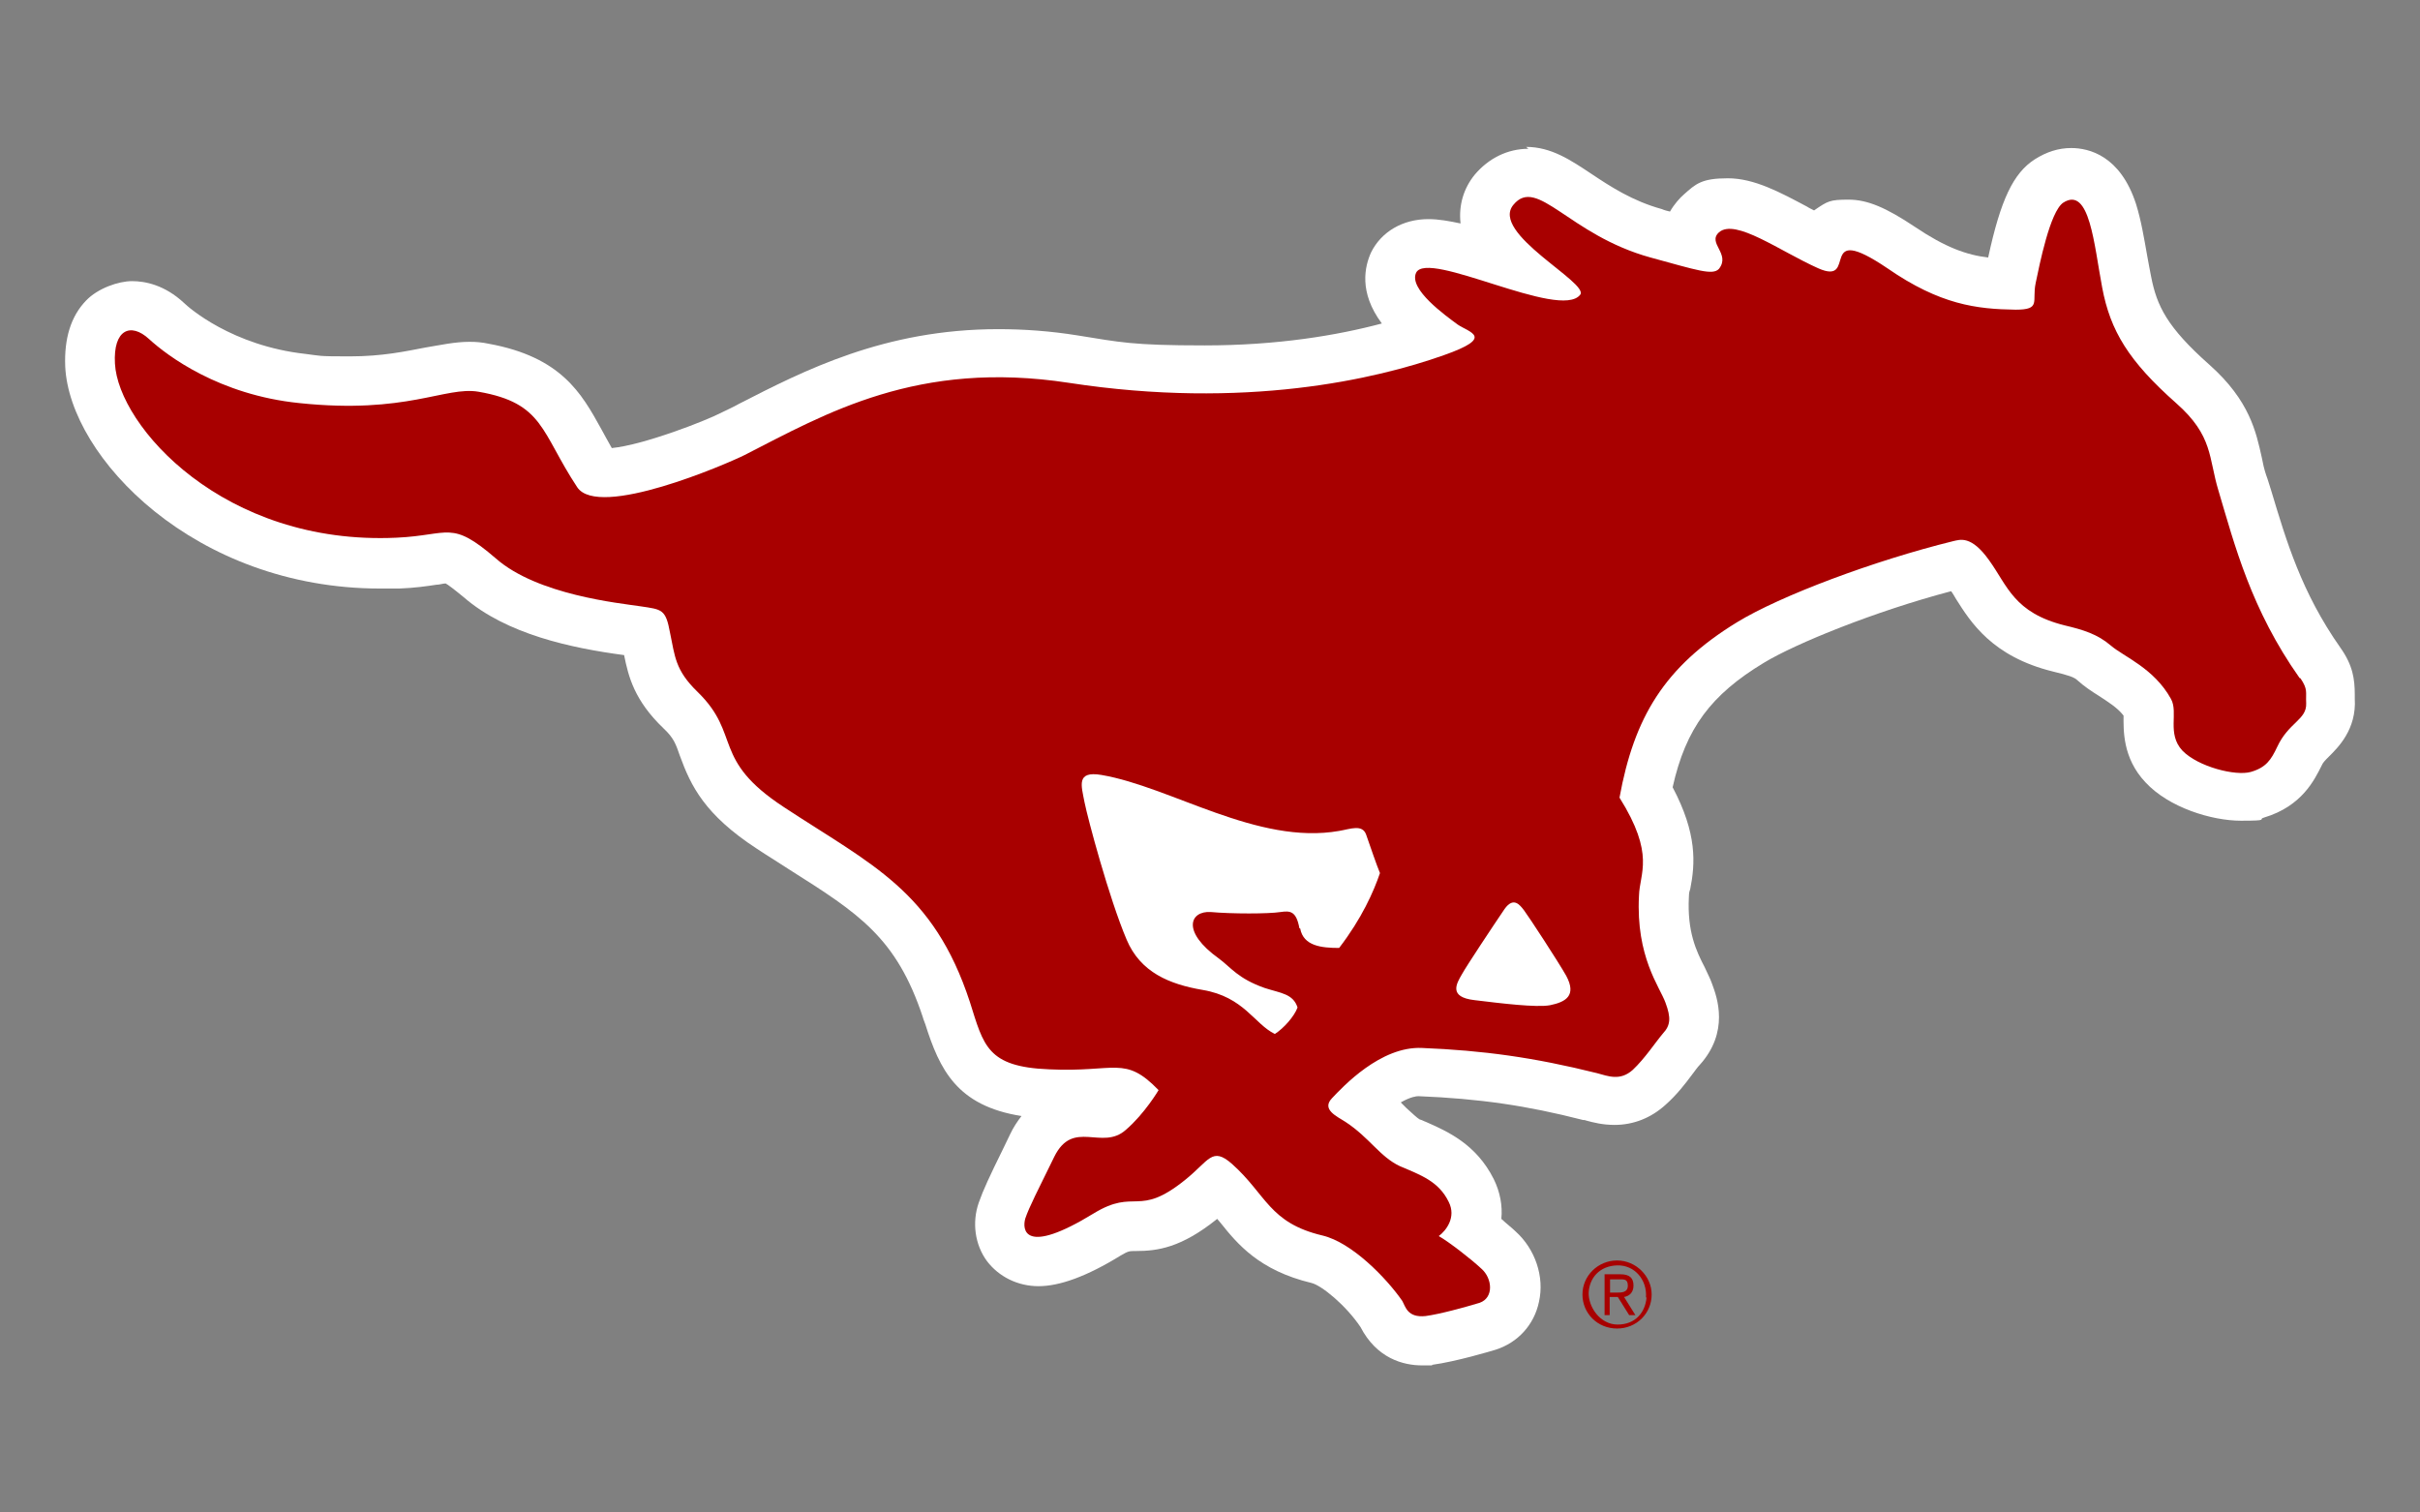 <?xml version="1.0" encoding="utf-8"?>
<!-- Generator: Adobe Illustrator 22.0.1, SVG Export Plug-In . SVG Version: 6.00 Build 0)  -->
<svg version="1.0" id="Layer_1" xmlns="http://www.w3.org/2000/svg" xmlns:xlink="http://www.w3.org/1999/xlink" x="0px" y="0px"
	 viewBox="0 0 1280 800" enable-background="new 0 0 1280 800" xml:space="preserve">
<rect x="0" y="0" width="1280" height="800" fill="#808080" stroke="none"/>
<g>
	<g>
		<path fill="#FFFFFF" d="M808.4,78.7c-11,0-21,5-28.3,13.6c-6,7.3-8.6,16.3-7.6,25.6c0,0,0,0,0,0.3c-6-1.3-11.6-2.3-17-2.3
			c-13.6,0-24.9,6.7-30.3,17.6c-3.3,7.3-6.7,21,5.7,37.6c-23.6,6.3-55.2,11.6-93.8,11.6c-38.6,0-44.6-1.7-67.2-5.3
			c-14.3-2.3-28.3-3.3-41.9-3.3c-60.2,0-102.8,21.9-137.3,39.6c-3,1.7-6,3-8.6,4.3c-9,4.7-41.6,17.3-58.5,19c-2-3.7-4-7-5.7-10.3
			c-10.3-18.6-21-37.9-59.5-44.9c-3.3-0.7-6.3-1-10-1c-8,0-15.3,1.7-23.3,3c-10.6,2-22.6,4.7-40.2,4.7s-15-0.3-23.3-1.3
			c-38.9-4.3-61.9-24.6-64.2-26.9c-10.3-9.6-20.6-11.6-27.6-11.6s-18,3.7-24.3,10.3c-8,8.3-11.6,20-11,34.9
			c2.3,47.9,68.5,117.4,166.6,117.4s6.7,0,10,0c8.3-0.3,15-1.3,19.6-2c1.7,0,3.7-0.7,5-0.7c1.3,0.7,4,2.7,9.6,7.3
			c22.6,19.6,56.9,26.9,84.8,30.6c2.3,11.3,5.3,23.9,21,38.9c5.3,5,6.3,8,8.6,14.6c5.7,15.6,13,30.9,40.6,48.9c6,4,12,7.6,17.6,11.3
			c36.2,22.9,56.2,35.6,70.2,77.8c0.3,1.3,1,2.7,1.3,3.7c7.6,23.9,16.6,43.2,50.9,48.6c-2.3,3-4.3,6-6,9.6l-4,8.3
			c-6.7,13.6-10.3,21.3-12.6,27.9c-3.7,10.6-2,22.3,4.3,30.9c6.3,8.3,16.3,13.3,27.3,13.3s25.3-5,43.6-16.3c4-2.3,4.3-2.3,8-2.3
			c11.3,0,23.9-1.7,42.9-17c0.7,0.7,1,1.3,1.7,2c9,11.3,20.6,25.3,48.2,31.9c5.3,1.3,18,11.6,25.9,23.3
			c8.6,16.6,22.6,20.3,32.6,20.3s3.7,0,5.3-0.3c12.6-1.7,31.3-7.3,33.6-8c11.6-3.7,20.3-13,22.9-25.3c3-13.3-2-27.9-12.3-37.2
			c-1.7-1.7-4.7-4-7.6-6.7c0.7-7-0.7-14.3-4-21c-9.3-18.6-24.6-25.3-35.9-30.3c-1-0.3-2-1-3.3-1.3c-1.3-0.7-4-3.3-7-6c-1-1-2-2-3-3
			c5.3-3,8.3-3.3,9.3-3.3l0,0c32.3,1.3,57.5,5,87.1,12.6c0.7,0,1,0,1.7,0.3c3.7,1,8.6,2.3,15,2.3c10,0,19.3-3.7,26.9-10.6
			c6-5.3,10.6-11.3,14.3-16.3c1.3-1.7,2.7-3.7,3.7-4.7c16-17.6,9.3-35.9,6.7-42.9c-1-3-2.7-6-4-9c-4.3-8.3-9.3-18.6-8.3-37.2
			c0-0.7,0-2.3,0.7-4c2.7-13.6,3.7-29.3-9.3-53.9c7-31.3,20.3-48.9,48.2-65.8c17-10.3,58.9-27.3,99.1-37.9c1,1.3,1.7,2.7,2.7,4.3
			c7.6,12,19,30.3,51.2,38.2c8.3,2,11.3,3,13,4.7c3.3,3,7.3,5.7,11,8c5,3.3,10,6.3,13.3,10.6c0,7.3-0.7,22.3,11.6,35.3
			c12.3,13.3,34.9,20.3,50.5,20.3c15.6,0,8.6-0.7,12.3-1.7c20-6,26.6-20,30.3-27.3c0.7-1.7,1.7-2.7,4-5c4.7-4.7,14.6-14.3,13.6-30.6
			c0-0.7,0-1,0-2c0-8.3-1-15.6-7.6-24.9c-20.6-29.3-28.6-56.5-36.6-83.1c-1-3-1.7-5.7-2.7-8.3c-1-3-1.7-6-2.3-9.3
			c-3-13.3-6.3-29.9-27.6-48.9c-22.6-20-27.9-31.3-30.9-46.6c-0.7-3.3-1.3-7-2-10.6c-1.7-9.6-3.3-19.3-6-27.9
			c-8.3-25.6-24.9-29.6-34.3-29.6c-6.7,0-13,2-19.3,6c-11.3,7.3-18,21.3-24.6,51.9c-11.3-1.3-22.6-5.3-38.9-16.3
			c-15-10-24.9-14.3-34.9-14.3s-11,0.7-18.3,5.7c-1.3-0.7-2.7-1.3-3.7-2c-14.3-7.6-27.9-15-41.9-15s-17,3-23.3,8.6c-2,1.7-5,5-7.3,9
			c-1.3-0.3-3-0.7-4.3-1.3c-15.6-4.3-27.3-12-37.2-18.6c-11-7.3-21.3-14.3-34.6-14.3l0,0L808.4,78.7z"/>
		<path fill="#A80000" d="M1216.8,358.8c4,6,2.7,7,3,13.3c0.3,8.6-9.3,10-15.3,22.9c-3.3,7-6,11-14,13.3c-8,2.3-27.9-2.7-36.2-11.3
			c-8.3-9-2-20-6-27.3c-9-16.3-24.9-22.3-31.9-28.3s-14.6-8.3-24.3-10.6c-26.9-6.7-30.3-21-39.9-34.3c-9.6-13.6-15.6-11-19-10.3
			c-41.9,10.3-91.5,28.9-114.4,42.9c-38.6,23.6-54.5,50.5-62.2,92.8c19,30.3,10.6,39.9,10.3,51.9c-1.7,32.3,11,48.2,14,56.5
			c3,8,2.7,12-1.3,16.3c-4,4.7-9.6,13.3-16,19.3c-6.7,6-13,3.3-19,1.7c-33.3-8.3-60.2-12-92.5-13.3c-21.9-1-41.9,20.6-47.6,26.6
			c-5.7,6,2.7,9.6,7.3,12.6c12.6,8.3,18,18.3,28.6,23.3c11,4.7,20.6,8,25.9,19c4,8-1.3,15-5.3,18c5.3,3,17.3,12.3,22.6,17.3
			c5.7,5,6.7,15.3-1,18c-7.6,2.3-21,6-28.6,7c-9.6,1-10.6-5-12.3-8c-8.3-12-26.6-30.9-42.2-34.6c-28.3-6.7-29.6-21.6-47.9-37.9
			c-10.6-9.3-12-1.7-24.9,8.6c-24.9,20-25.9,4-48.2,17.6c-36.9,22.6-37.9,8.6-36.2,2.7c2-6,6.7-15,15.3-32.6
			c10-20.3,25.3-3,37.9-14.3c10-8.6,17.3-21,17.3-21c-18-18.6-22.6-9.3-57.9-11c-32.9-1.3-34.6-12.6-41.9-35.6
			c-19.3-58.9-51.9-72.5-98.4-103.1c-38.6-25.3-22.3-38.2-45.6-60.9c-12-11.6-12-19-14.6-31.3c-2.3-12.6-4.3-12.3-15.6-14
			c-11.3-1.7-54.5-6-76.5-25.3c-23.9-20.6-24.3-12.3-52.5-11c-91.5,4.3-147.3-59.2-149-92.1c-1-18,8.3-21.9,18-13
			s37.2,29.6,79.5,33.9c56.9,6,77.2-9,94.8-6c34.6,6,32.9,21.3,52.2,50.5c11.3,17,79.1-12.3,88.5-17c42.9-21.9,91.5-50.5,171.6-38.2
			c93.1,14.3,162.6-2,198.2-14.6c27.3-9.6,13.6-12,7.3-16.3c-6.3-4.7-25.9-18.6-21.9-27.3c6-12.6,76.2,25.3,86.8,11.6
			c5-6.3-47.9-32.6-35.3-47.6c12.6-15.3,29.3,16,72.5,27.9c24.6,6.7,32.9,9.6,36.2,6c6.3-8-6.3-13.6,0-19.3c8.6-7.6,32.3,10,52.5,19
			c21.6,9.6-1.3-25.6,36.6,0c27.9,19.3,47.2,21.6,67.8,21.9c13.6,0,8.6-4.3,10.6-14c2-9.6,7.6-37.9,14.6-42.6
			c14-9,16.3,22.3,20.6,44.9c4.3,22.9,14,38.9,39.2,61.2c19.6,17.3,17,28.9,22.3,46.2c8.6,28.9,17.3,62.9,42.9,99.1L1216.8,358.8z
			 M687.7,491.1c1.7,9.3,11.3,10.3,20.6,10.3c12-15.6,18.3-29.9,21.6-39.6c-1.7-4-5.3-14.6-7.3-20.3c-2-5.7-8.3-3-14.3-2
			c-43.2,7.6-88.8-23.3-125.7-29.6c-13.6-2.3-10.6,5.7-9,14.3c1.7,8.6,13,50.9,22.3,72.8c7.3,17.3,22.6,23.6,40.2,26.6
			c21.9,3.7,27.3,18,38.2,23.3c4.7-3,10.3-9.3,12-14c-2.3-7.3-9-7.6-17.3-10.3c-14.3-5-18-11-24.3-15.6c-20-14.3-15.3-25.3-4.3-24.6
			c11,1,30.6,1,36.9,0c5-0.7,8.3-0.7,10,8.6L687.7,491.1z M795.8,480.8c-6.3,9.3-20,29.9-22.6,34.6c-2.7,4.7-7.3,12,6.7,13.6
			c14,1.7,32.6,4,39.9,2.7c8.3-1.7,14.3-5,8.6-15.6c-4.3-7.6-20-31.6-22.3-34.6C803.8,478.5,800.5,474.2,795.8,480.8L795.8,480.8z"
			/>
	</g>
	<path fill="#A80000" d="M873.6,684.7c0,10-8,18-18.3,18s-18.3-8-18.3-18s8.3-18,18.3-18S873.6,675,873.6,684.7z M870.6,686.3
		c0.7-9.3-6-17.3-15.3-17c-9.3,0.3-14.6,6.7-15,14.3c-0.3,7.6,6,17,15.3,17s14.6-6.3,15.3-14.3H870.6z M851.7,695.6h-3V674h8.3
		c5,0,7,2,7,6s-2.7,5.7-5,6l6,9.6h-3.3l-6-9.6h-4.3v9.6H851.7z M855,683.7c2.7,0,6,0,6-3.7s-2.3-3.3-4.7-3.3h-4.7v7H855z"/>
</g>
<rect fill="none" width="1280" height="800"/>
</svg>
